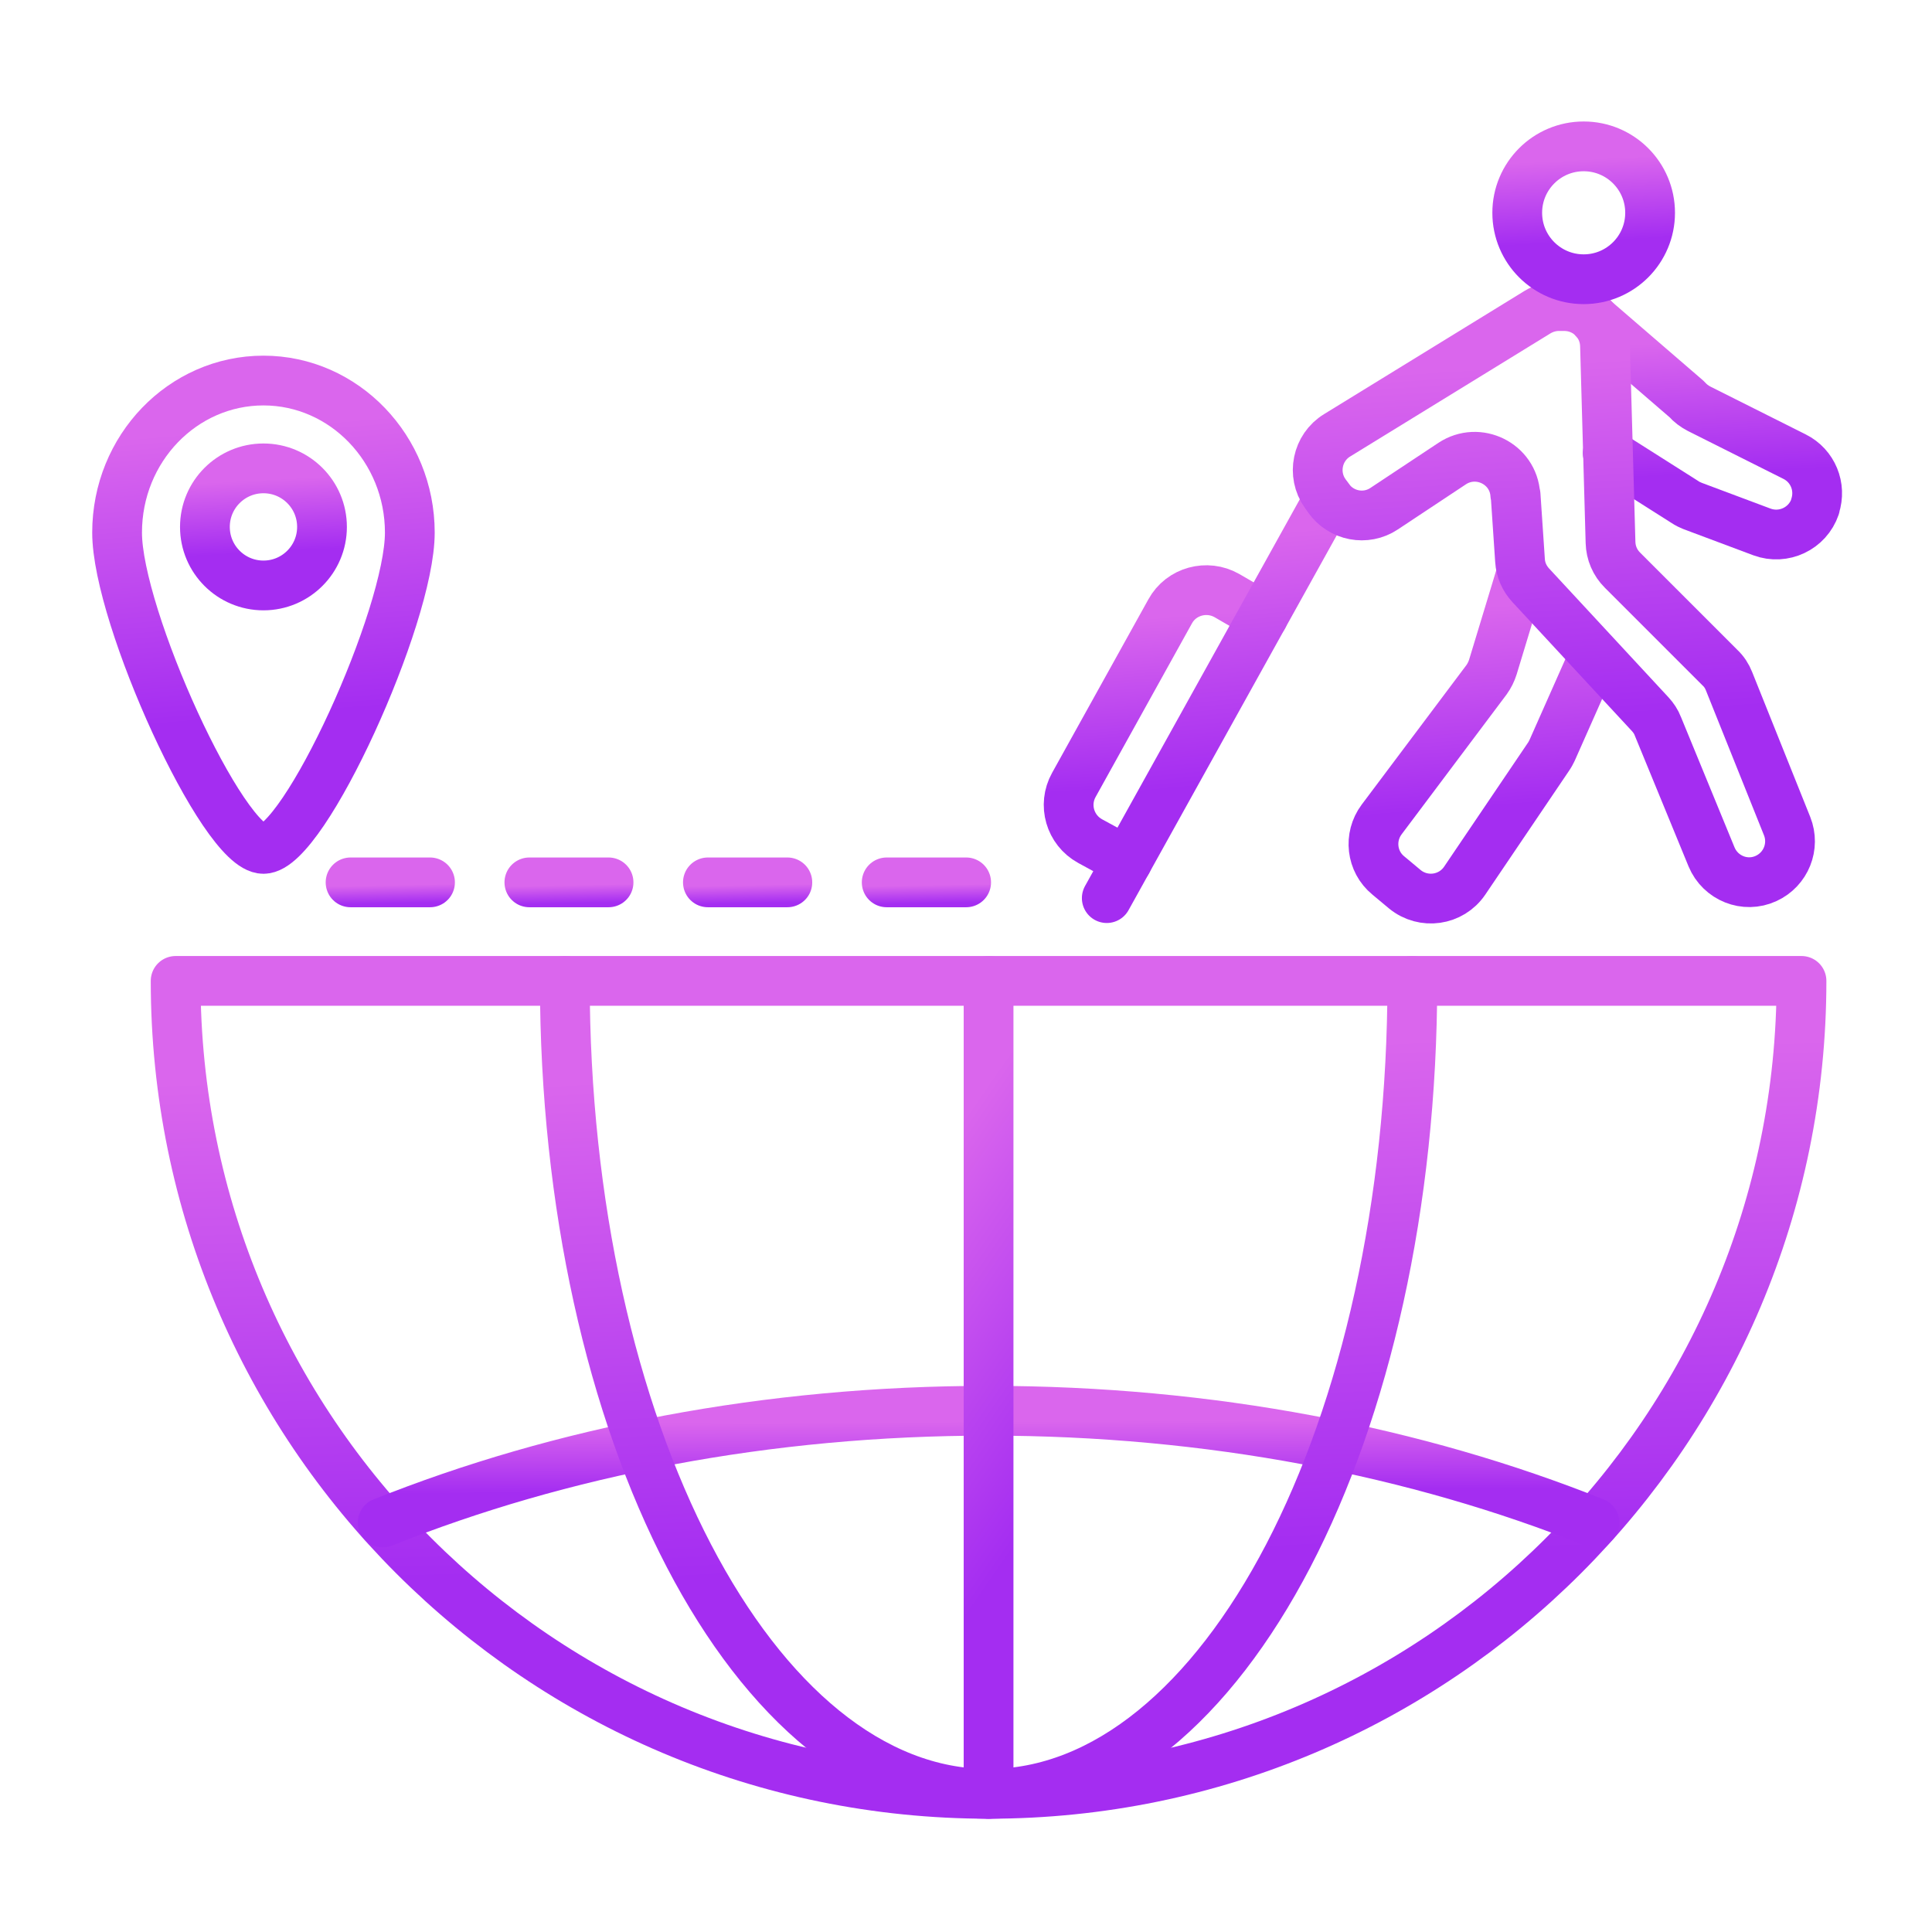 <svg width="66" height="66" viewBox="0 0 66 66" fill="none" xmlns="http://www.w3.org/2000/svg">
<path d="M38.508 29.424L37.241 28.734C36.551 28.355 36.305 27.495 36.684 26.814L39.974 20.886C40.352 20.195 41.232 19.959 41.913 20.346L43.151 21.065" stroke="url(#paint0_linear_1213_2276)" stroke-width="1.7" stroke-linecap="round" stroke-linejoin="round"/>
<path d="M61.542 33.509C61.542 48.846 49.108 61.28 33.771 61.28C18.434 61.28 6 48.846 6 33.509H61.533H61.542Z" stroke="url(#paint1_linear_1213_2276)" stroke-width="1.7" stroke-linecap="round" stroke-linejoin="round"/>
<path d="M13.073 52.013C19.143 49.583 26.216 48.193 33.771 48.193C41.326 48.193 48.399 49.583 54.47 52.013" stroke="url(#paint2_linear_1213_2276)" stroke-width="1.7" stroke-linecap="round" stroke-linejoin="round"/>
<path d="M48.248 33.509C48.248 48.846 41.771 61.28 33.771 61.28C25.772 61.28 19.295 48.846 19.295 33.509" stroke="url(#paint3_linear_1213_2276)" stroke-width="1.7" stroke-linecap="round" stroke-linejoin="round"/>
<path d="M33.771 61.28V33.509" stroke="url(#paint4_linear_1213_2276)" stroke-width="1.7" stroke-linecap="round" stroke-linejoin="round"/>
<path d="M54.47 10.919L57.628 13.643C57.741 13.775 57.883 13.879 58.044 13.964L61.306 15.6C61.93 15.912 62.223 16.631 62.006 17.292V17.311C61.751 18.058 60.928 18.446 60.19 18.172L57.817 17.283C57.732 17.245 57.637 17.207 57.562 17.151L54.923 15.477" stroke="url(#paint5_linear_1213_2276)" stroke-width="1.7" stroke-linecap="round" stroke-linejoin="round"/>
<path d="M51.955 19.637L50.999 22.786C50.952 22.937 50.877 23.089 50.782 23.221L47.198 27.996C46.754 28.592 46.848 29.433 47.425 29.906L47.992 30.379C48.626 30.899 49.572 30.767 50.035 30.086L52.9 25.85C52.947 25.784 52.985 25.708 53.023 25.632L54.47 22.37" stroke="url(#paint6_linear_1213_2276)" stroke-width="1.7" stroke-linecap="round" stroke-linejoin="round"/>
<path d="M45.392 17.027L37.809 30.681" stroke="url(#paint7_linear_1213_2276)" stroke-width="1.7" stroke-linecap="round" stroke-linejoin="round"/>
<path d="M9 20C10.105 20 11 19.105 11 18C11 16.895 10.105 16 9 16C7.895 16 7 16.895 7 18C7 19.105 7.895 20 9 20Z" stroke="url(#paint8_linear_1213_2276)" stroke-width="1.7" stroke-linecap="round" stroke-linejoin="round"/>
<path d="M14 18.194C14 21.068 10.389 29 9 29C7.61 29 4 21.068 4 18.194C4 15.319 6.245 13 9 13C11.755 13 14 15.332 14 18.194Z" stroke="url(#paint9_linear_1213_2276)" stroke-width="1.7" stroke-linecap="round" stroke-linejoin="round"/>
<path d="M11.976 30.143H14.69" stroke="url(#paint10_linear_1213_2276)" stroke-width="1.7" stroke-linecap="round" stroke-linejoin="round"/>
<path d="M18.084 30.143H20.789" stroke="url(#paint11_linear_1213_2276)" stroke-width="1.7" stroke-linecap="round" stroke-linejoin="round"/>
<path d="M24.183 30.143H26.897" stroke="url(#paint12_linear_1213_2276)" stroke-width="1.7" stroke-linecap="round" stroke-linejoin="round"/>
<path d="M30.291 30.143H33.005" stroke="url(#paint13_linear_1213_2276)" stroke-width="1.7" stroke-linecap="round" stroke-linejoin="round"/>
<path d="M51.775 16.905L51.926 19.146C51.945 19.467 52.077 19.76 52.295 19.997L56.37 24.394C56.484 24.517 56.578 24.658 56.635 24.81L58.469 29.273C58.772 30.001 59.614 30.341 60.332 30.01C61.013 29.698 61.325 28.913 61.051 28.223L59.065 23.268C58.999 23.098 58.895 22.937 58.753 22.805L55.425 19.477C55.169 19.221 55.028 18.89 55.018 18.531L54.829 11.808C54.81 11.052 54.196 10.456 53.439 10.456H53.25C52.995 10.456 52.739 10.532 52.522 10.664L45.676 14.872C44.995 15.288 44.806 16.205 45.269 16.857L45.383 17.018C45.818 17.633 46.659 17.794 47.283 17.378L49.609 15.836C50.498 15.25 51.699 15.836 51.765 16.905H51.775Z" stroke="url(#paint14_linear_1213_2276)" stroke-width="1.7" stroke-linecap="round" stroke-linejoin="round"/>
<path d="M54.101 9.539C55.354 9.539 56.37 8.523 56.37 7.269C56.37 6.016 55.354 5 54.101 5C52.847 5 51.831 6.016 51.831 7.269C51.831 8.523 52.847 9.539 54.101 9.539Z" stroke="url(#paint15_linear_1213_2276)" stroke-width="1.7" stroke-linecap="round" stroke-linejoin="round"/>
<defs>
<linearGradient id="paint0_linear_1213_2276" x1="42.782" y1="20.85" x2="43.356" y2="28.722" gradientUnits="userSpaceOnUse">
<stop stop-color="#DA66ED"/>
<stop offset="0.726" stop-color="#A42DF1"/>
</linearGradient>
<linearGradient id="paint1_linear_1213_2276" x1="58.457" y1="35.577" x2="59.076" y2="59.286" gradientUnits="userSpaceOnUse">
<stop stop-color="#DA66ED"/>
<stop offset="0.726" stop-color="#A42DF1"/>
</linearGradient>
<linearGradient id="paint2_linear_1213_2276" x1="52.17" y1="48.478" x2="52.185" y2="51.741" gradientUnits="userSpaceOnUse">
<stop stop-color="#DA66ED"/>
<stop offset="0.726" stop-color="#A42DF1"/>
</linearGradient>
<linearGradient id="paint3_linear_1213_2276" x1="46.639" y1="35.577" x2="47.826" y2="59.242" gradientUnits="userSpaceOnUse">
<stop stop-color="#DA66ED"/>
<stop offset="0.726" stop-color="#A42DF1"/>
</linearGradient>
<linearGradient id="paint4_linear_1213_2276" x1="34.716" y1="35.577" x2="45.8" y2="43.212" gradientUnits="userSpaceOnUse">
<stop stop-color="#DA66ED"/>
<stop offset="0.726" stop-color="#A42DF1"/>
</linearGradient>
<linearGradient id="paint5_linear_1213_2276" x1="61.654" y1="11.466" x2="61.97" y2="17.721" gradientUnits="userSpaceOnUse">
<stop stop-color="#DA66ED"/>
<stop offset="0.726" stop-color="#A42DF1"/>
</linearGradient>
<linearGradient id="paint6_linear_1213_2276" x1="54.05" y1="20.461" x2="54.769" y2="29.854" gradientUnits="userSpaceOnUse">
<stop stop-color="#DA66ED"/>
<stop offset="0.726" stop-color="#A42DF1"/>
</linearGradient>
<linearGradient id="paint7_linear_1213_2276" x1="44.971" y1="18.044" x2="46.059" y2="29.607" gradientUnits="userSpaceOnUse">
<stop stop-color="#DA66ED"/>
<stop offset="0.726" stop-color="#A42DF1"/>
</linearGradient>
<linearGradient id="paint8_linear_1213_2276" x1="10.778" y1="16.298" x2="10.956" y2="19.706" gradientUnits="userSpaceOnUse">
<stop stop-color="#DA66ED"/>
<stop offset="0.726" stop-color="#A42DF1"/>
</linearGradient>
<linearGradient id="paint9_linear_1213_2276" x1="13.444" y1="14.191" x2="14.58" y2="27.765" gradientUnits="userSpaceOnUse">
<stop stop-color="#DA66ED"/>
<stop offset="0.726" stop-color="#A42DF1"/>
</linearGradient>
<linearGradient id="paint10_linear_1213_2276" x1="14.539" y1="30.217" x2="14.556" y2="31.071" gradientUnits="userSpaceOnUse">
<stop stop-color="#DA66ED"/>
<stop offset="0.726" stop-color="#A42DF1"/>
</linearGradient>
<linearGradient id="paint11_linear_1213_2276" x1="20.638" y1="30.217" x2="20.655" y2="31.071" gradientUnits="userSpaceOnUse">
<stop stop-color="#DA66ED"/>
<stop offset="0.726" stop-color="#A42DF1"/>
</linearGradient>
<linearGradient id="paint12_linear_1213_2276" x1="26.746" y1="30.217" x2="26.763" y2="31.071" gradientUnits="userSpaceOnUse">
<stop stop-color="#DA66ED"/>
<stop offset="0.726" stop-color="#A42DF1"/>
</linearGradient>
<linearGradient id="paint13_linear_1213_2276" x1="32.855" y1="30.217" x2="32.871" y2="31.071" gradientUnits="userSpaceOnUse">
<stop stop-color="#DA66ED"/>
<stop offset="0.726" stop-color="#A42DF1"/>
</linearGradient>
<linearGradient id="paint14_linear_1213_2276" x1="60.254" y1="11.922" x2="61.321" y2="28.667" gradientUnits="userSpaceOnUse">
<stop stop-color="#DA66ED"/>
<stop offset="0.726" stop-color="#A42DF1"/>
</linearGradient>
<linearGradient id="paint15_linear_1213_2276" x1="56.118" y1="5.338" x2="56.32" y2="9.205" gradientUnits="userSpaceOnUse">
<stop stop-color="#DA66ED"/>
<stop offset="0.726" stop-color="#A42DF1"/>
</linearGradient>
</defs>
</svg>
